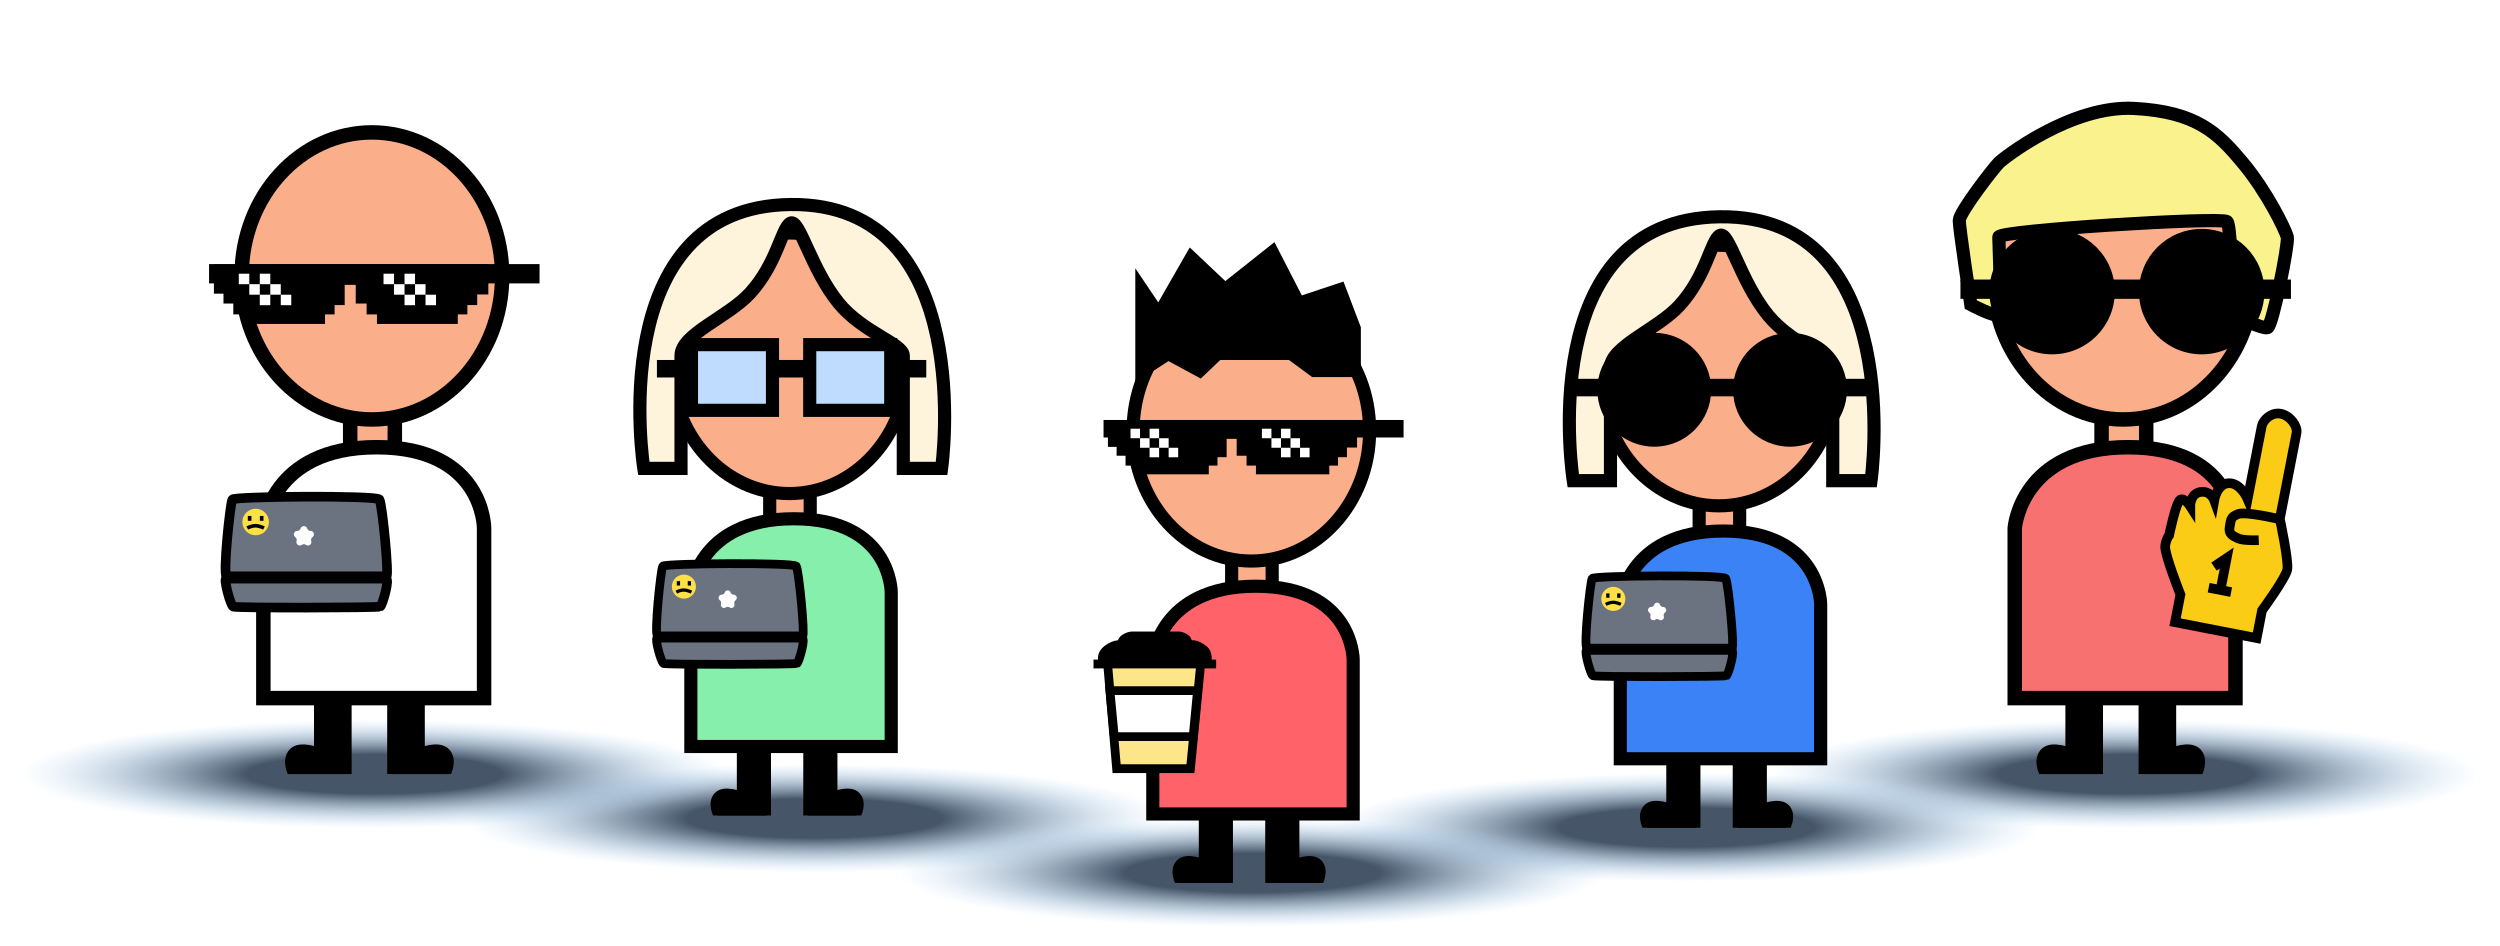 <svg width="576" height="218" viewBox="0 0 576 218" fill="none" xmlns="http://www.w3.org/2000/svg">
<g filter="url(#filter0_f_497_7517)">
<ellipse cx="187.617" cy="188.531" rx="81.617" ry="12.556" fill="url(#paint0_radial_497_7517)"/>
</g>
<g clip-path="url(#clip0_497_7517)">
<g clip-path="url(#clip1_497_7517)">
<path d="M186.674 112.203H177.34V119.015C177.34 119.015 179.106 122.042 182.385 122.042C185.665 122.042 186.674 119.015 186.674 119.015V112.203Z" fill="#FAAE8A" stroke="black" stroke-width="3.027"/>
<path d="M209.126 83.697C209.126 100.411 196.8 113.717 181.881 113.717C166.961 113.717 154.635 100.411 154.635 83.697C154.635 66.982 166.961 53.676 181.881 53.676C196.8 53.676 209.126 66.982 209.126 83.697Z" fill="#FAAE8A" stroke="black" stroke-width="3.027"/>
<path d="M170.777 183.44V171.74H176.627V187.886H165.395C165.395 187.886 163.882 185.111 165.395 183.44C166.909 181.769 170.777 183.44 170.777 183.44Z" fill="black" stroke="black" stroke-width="2.018"/>
<path d="M191.934 183.44V171.74H186.084V187.886H197.316C197.316 187.886 198.829 185.111 197.316 183.44C195.802 181.769 191.934 183.44 191.934 183.44Z" fill="black" stroke="black" stroke-width="2.018"/>
</g>
<path d="M156.907 107.919V81.934C156.907 76.983 167.734 73.09 172.797 67.555C179.085 60.68 180.041 52.527 182.135 51.409C184.156 50.33 186.886 62.057 193.232 69.825C198.753 76.585 208.119 79.234 208.119 81.934V107.919H216.949C216.949 107.919 225.526 46.616 182.135 47.12C138.744 47.625 148.33 107.919 148.33 107.919H156.907Z" fill="#FEF3DB" stroke="black" stroke-width="3.027"/>
<path d="M205.338 171.995H160.433H159.172V136.424C159.172 136.424 160.433 119.521 182.886 119.521C205.338 119.521 205.338 136.424 205.338 136.424V171.995Z" fill="#86EFAC" stroke="black" stroke-width="3.027"/>
<rect x="151.355" y="82.938" width="62.06" height="4.036" fill="black"/>
<rect x="159.314" y="79.406" width="18.668" height="15.136" fill="#BFDBFE" stroke="black" stroke-width="3.027"/>
<rect x="186.561" y="79.406" width="18.668" height="15.136" fill="#BFDBFE" stroke="black" stroke-width="3.027"/>
<path d="M184.807 147.016H151.398C150.809 147.016 152.281 152.532 152.87 152.856C153.459 153.181 183.188 153.1 183.63 152.856C184.071 152.613 185.69 147.016 184.807 147.016Z" fill="#6B7280" stroke="black" stroke-width="2.018"/>
<path d="M151.521 146.512H184.93C185.519 146.512 184.047 131.342 183.458 130.45C182.87 129.558 153.14 129.781 152.698 130.45C152.257 131.119 150.638 146.512 151.521 146.512Z" fill="#6B7280" stroke="black" stroke-width="2.018"/>
<path d="M166.972 136.518C167.188 135.852 168.13 135.852 168.346 136.518C168.443 136.816 168.721 137.017 169.034 137.017C169.734 137.017 170.025 137.913 169.459 138.325C169.205 138.509 169.099 138.835 169.196 139.133C169.412 139.798 168.65 140.352 168.084 139.941C167.831 139.756 167.488 139.756 167.234 139.941C166.668 140.352 165.906 139.798 166.122 139.133C166.219 138.835 166.113 138.509 165.86 138.325C165.293 137.913 165.584 137.017 166.284 137.017C166.598 137.017 166.875 136.816 166.972 136.518Z" fill="white"/>
<circle cx="157.568" cy="135.16" r="2.775" fill="#FDE047"/>
<path d="M156.31 133.898V134.908M158.833 133.898V134.908M155.816 136.421C155.816 136.421 156.688 135.944 157.523 135.944C158.359 135.944 159.311 136.421 159.311 136.421" stroke="black" stroke-width="0.757"/>
</g>
<g filter="url(#filter1_f_497_7517)">
<ellipse cx="489.762" cy="178.346" rx="81.617" ry="12.556" fill="url(#paint1_radial_497_7517)"/>
</g>
<g clip-path="url(#clip2_497_7517)">
<g clip-path="url(#clip3_497_7517)">
<path d="M494.485 94.977H484.203V102.48C484.203 102.48 486.148 105.815 489.761 105.815C493.374 105.815 494.485 102.48 494.485 102.48V94.977Z" fill="#FAAE8A" stroke="black" stroke-width="3.335"/>
<path d="M519.217 63.573C519.217 81.985 505.638 96.643 489.204 96.643C472.769 96.643 459.191 81.985 459.191 63.573C459.191 45.161 472.769 30.503 489.204 30.503C505.638 30.503 519.217 45.161 519.217 63.573Z" fill="#FAAE8A" stroke="black" stroke-width="3.335"/>
<path d="M476.978 173.447V160.559H483.422V178.344H471.05C471.05 178.344 469.382 175.287 471.05 173.447C472.717 171.606 476.978 173.447 476.978 173.447Z" fill="black" stroke="black" stroke-width="2.223"/>
<path d="M500.28 173.447V160.559H493.836V178.344H506.208C506.208 178.344 507.876 175.287 506.208 173.447C504.541 171.606 500.28 173.447 500.28 173.447Z" fill="black" stroke="black" stroke-width="2.223"/>
</g>
<path d="M460.529 54.604C460.529 56.12 461.289 71.692 460.529 72.454C459.77 73.217 454.073 70.176 454.073 70.176C454.073 70.176 451.414 52.702 451.414 50.806C451.414 48.91 459.39 38.652 460.529 37.513C461.669 36.374 477.24 24.22 491.673 24.98C506.105 25.739 511.043 30.677 516.74 37.513C522.437 44.349 526.614 53.082 526.994 54.604C527.374 56.126 523.576 75.11 522.437 75.493C521.297 75.876 514.219 72.454 514.219 72.454C514.219 72.454 514.247 52.21 513.107 51.068C511.968 49.925 460.529 53.088 460.529 54.604Z" fill="#F9F28D" stroke="black" stroke-width="3.038"/>
<path d="M515.051 160.84H465.585H464.195V121.656C464.195 121.656 465.585 103.037 490.318 103.037C515.051 103.037 515.051 121.656 515.051 121.656V160.84Z" fill="#F87171" stroke="black" stroke-width="3.335"/>
<circle cx="472.806" cy="67.187" r="14.451" fill="black"/>
<circle cx="507.267" cy="67.187" r="14.451" fill="black"/>
<rect x="451.688" y="64.408" width="76.144" height="4.446" fill="black"/>
<path d="M502.382 115.098C501.371 115.496 499.764 123.328 499.764 123.328C499.764 123.328 499.114 124.05 498.862 125.783C498.61 127.515 502.369 136.985 502.369 136.985L501.13 143.361L519.933 147.016L521.172 140.639C521.172 140.639 526.605 133.211 526.985 131.249C527.365 129.287 525.272 119.548 525.272 119.548L529.118 99.764C529.419 98.21 527.691 95.754 525.484 95.325C523.277 94.895 521.376 96.817 521.106 98.206L517.848 114.965C517.848 114.965 516.277 111.266 513.549 111.33C510.822 111.394 510.157 115.252 510.157 115.252C510.157 115.252 509.328 112.97 506.962 113.358C504.595 113.747 504.627 116.638 504.627 116.638C504.627 116.638 503.392 114.701 502.382 115.098Z" fill="#FACC15" stroke="black" stroke-width="2.223"/>
<path d="M514.056 136.418L508.873 135.41L511.601 135.941L513.033 128.575L510.1 130.553" stroke="black" stroke-width="2.223"/>
<path d="M525.256 119.631C525.256 119.631 517.39 117.763 515.646 118.442C513.902 119.121 514.052 119.659 513.718 121.376C513.384 123.093 514.496 123.479 515.66 124.044C516.823 124.609 520.415 124.459 520.415 124.459" stroke="black" stroke-width="2.223"/>
</g>
<g filter="url(#filter2_f_497_7517)">
<ellipse cx="86.242" cy="178.346" rx="81.617" ry="12.556" fill="url(#paint2_radial_497_7517)"/>
</g>
<g clip-path="url(#clip4_497_7517)">
<g clip-path="url(#clip5_497_7517)">
<path d="M90.966 94.977H80.684V102.48C80.684 102.48 82.629 105.815 86.242 105.815C89.854 105.815 90.966 102.48 90.966 102.48V94.977Z" fill="#FAAE8A" stroke="black" stroke-width="3.335"/>
<path d="M115.697 63.573C115.697 81.985 102.119 96.643 85.684 96.643C69.25 96.643 55.671 81.985 55.671 63.573C55.671 45.161 69.25 30.503 85.684 30.503C102.119 30.503 115.697 45.161 115.697 63.573Z" fill="#FAAE8A" stroke="black" stroke-width="3.335"/>
<path d="M73.459 173.447V160.559H79.903V178.344H67.53C67.53 178.344 65.863 175.287 67.53 173.447C69.198 171.606 73.459 173.447 73.459 173.447Z" fill="black" stroke="black" stroke-width="2.223"/>
<path d="M96.764 173.447V160.559H90.32V178.344H102.693C102.693 178.344 104.36 175.287 102.693 173.447C101.025 171.606 96.764 173.447 96.764 173.447Z" fill="black" stroke="black" stroke-width="2.223"/>
</g>
<path d="M111.531 160.84H62.065H60.676V121.656C60.676 121.656 62.065 103.037 86.798 103.037C111.531 103.037 111.531 121.656 111.531 121.656V160.84Z" fill="white" stroke="black" stroke-width="3.335"/>
<rect x="48.168" y="60.848" width="76.144" height="4.446" fill="black"/>
<path d="M50.395 66.551V62.019L111.4 61.959V66.73H108.836V69.175H106.57V71.322H104.363V73.528H87.964V71.322H85.579V68.817H83.074V64.523H78.303V69.175H75.978V71.322H73.771V73.528H57.312V71.322H54.867V68.817H52.601V66.551H50.395Z" fill="black" stroke="black" stroke-width="2.223"/>
<rect x="55.016" y="63.06" width="2.419" height="2.419" fill="white"/>
<rect x="88.363" y="63.06" width="2.419" height="2.419" fill="white"/>
<rect x="59.855" y="63.06" width="2.419" height="2.419" fill="white"/>
<rect x="93.203" y="63.06" width="2.419" height="2.419" fill="white"/>
<rect x="57.438" y="65.478" width="2.419" height="2.419" fill="white"/>
<rect x="90.785" y="65.478" width="2.419" height="2.419" fill="white"/>
<rect x="62.273" y="65.478" width="2.419" height="2.419" fill="white"/>
<rect x="95.621" y="65.478" width="2.419" height="2.419" fill="white"/>
<rect x="59.855" y="67.9" width="2.419" height="2.419" fill="white"/>
<rect x="93.203" y="67.9" width="2.419" height="2.419" fill="white"/>
<rect x="64.691" y="67.9" width="2.419" height="2.419" fill="white"/>
<rect x="98.039" y="67.9" width="2.419" height="2.419" fill="white"/>
<path d="M88.906 133.326H52.103C51.455 133.326 53.076 139.403 53.725 139.76C54.373 140.117 87.123 140.028 87.609 139.76C88.095 139.492 89.879 133.326 88.906 133.326Z" fill="#6B7280" stroke="black" stroke-width="2.223"/>
<path d="M52.239 132.771H89.041C89.69 132.771 88.068 116.061 87.42 115.079C86.771 114.096 54.022 114.341 53.536 115.079C53.05 115.816 51.266 132.771 52.239 132.771Z" fill="#6B7280" stroke="black" stroke-width="2.223"/>
<path d="M69.259 121.762C69.497 121.028 70.535 121.028 70.773 121.762C70.88 122.09 71.186 122.312 71.53 122.312C72.302 122.312 72.622 123.299 71.998 123.752C71.719 123.955 71.603 124.314 71.709 124.642C71.948 125.376 71.108 125.986 70.484 125.532C70.205 125.33 69.827 125.33 69.548 125.532C68.924 125.986 68.085 125.376 68.323 124.642C68.43 124.314 68.313 123.955 68.034 123.752C67.41 123.299 67.731 122.312 68.502 122.312C68.847 122.312 69.152 122.09 69.259 121.762Z" fill="white"/>
<circle cx="58.901" cy="120.266" r="3.057" fill="#FDE047"/>
<path d="M57.513 118.877V119.989M60.292 118.877V119.989M56.969 121.656C56.969 121.656 57.928 121.13 58.849 121.13C59.769 121.13 60.818 121.656 60.818 121.656" stroke="black" stroke-width="0.834"/>
</g>
<g filter="url(#filter3_f_497_7517)">
<ellipse cx="388.617" cy="190.625" rx="81.617" ry="12.556" fill="url(#paint3_radial_497_7517)"/>
</g>
<g clip-path="url(#clip6_497_7517)">
<g clip-path="url(#clip7_497_7517)">
<path d="M400.819 115.029H391.484V121.841C391.484 121.841 393.25 124.868 396.53 124.868C399.809 124.868 400.819 121.841 400.819 121.841V115.029Z" fill="#FAAE8A" stroke="black" stroke-width="3.027"/>
<path d="M423.271 86.523C423.271 103.237 410.944 116.544 396.025 116.544C381.106 116.544 368.779 103.237 368.779 86.523C368.779 69.808 381.106 56.502 396.025 56.502C410.944 56.502 423.271 69.808 423.271 86.523Z" fill="#FAAE8A" stroke="black" stroke-width="3.027"/>
<path d="M384.922 186.266V174.566H390.772V190.712H379.54C379.54 190.712 378.026 187.937 379.54 186.266C381.054 184.595 384.922 186.266 384.922 186.266Z" fill="black" stroke="black" stroke-width="2.018"/>
<path d="M406.078 186.266V174.566H400.228V190.712H411.46C411.46 190.712 412.974 187.937 411.46 186.266C409.946 184.595 406.078 186.266 406.078 186.266Z" fill="black" stroke="black" stroke-width="2.018"/>
</g>
<path d="M371.052 110.745V84.76C371.052 79.809 381.878 75.916 386.942 70.381C393.229 63.507 394.185 55.353 396.279 54.235C398.301 53.156 401.031 64.883 407.376 72.651C412.898 79.411 422.264 82.061 422.264 84.76V110.745H431.093C431.093 110.745 439.671 49.442 396.279 49.947C352.888 50.451 362.475 110.745 362.475 110.745H371.052Z" fill="#FEF3DB" stroke="black" stroke-width="3.027"/>
<path d="M419.483 174.821H374.578H373.316V139.25C373.316 139.25 374.578 122.348 397.03 122.348C419.483 122.348 419.483 139.25 419.483 139.25V174.821Z" fill="#3B82F6" stroke="black" stroke-width="3.027"/>
<circle cx="381.138" cy="89.802" r="13.118" fill="black"/>
<circle cx="412.419" cy="89.802" r="13.118" fill="black"/>
<rect x="361.965" y="87.279" width="69.124" height="4.036" fill="black"/>
<path d="M398.948 149.842H365.539C364.95 149.842 366.422 155.358 367.011 155.682C367.599 156.007 397.329 155.926 397.77 155.682C398.212 155.439 399.831 149.842 398.948 149.842Z" fill="#6B7280" stroke="black" stroke-width="2.018"/>
<path d="M365.661 149.338H399.071C399.659 149.338 398.188 134.169 397.599 133.276C397.01 132.384 367.28 132.607 366.839 133.276C366.398 133.945 364.778 149.338 365.661 149.338Z" fill="#6B7280" stroke="black" stroke-width="2.018"/>
<path d="M381.112 139.344C381.329 138.678 382.271 138.678 382.487 139.344C382.584 139.642 382.861 139.843 383.174 139.843C383.875 139.843 384.166 140.739 383.599 141.151C383.346 141.335 383.24 141.661 383.337 141.959C383.553 142.625 382.791 143.178 382.225 142.767C381.971 142.583 381.628 142.583 381.375 142.767C380.809 143.178 380.046 142.625 380.263 141.959C380.36 141.661 380.254 141.335 380 141.151C379.434 140.739 379.725 139.843 380.425 139.843C380.738 139.843 381.016 139.642 381.112 139.344Z" fill="white"/>
<circle cx="371.709" cy="137.986" r="2.775" fill="#FDE047"/>
<path d="M370.451 136.725V137.734M372.974 136.725V137.734M369.957 139.247C369.957 139.247 370.828 138.77 371.664 138.77C372.499 138.77 373.451 139.247 373.451 139.247" stroke="black" stroke-width="0.757"/>
</g>
<g filter="url(#filter4_f_497_7517)">
<ellipse cx="288.617" cy="201.088" rx="81.617" ry="12.556" fill="url(#paint4_radial_497_7517)"/>
</g>
<g clip-path="url(#clip8_497_7517)">
<g clip-path="url(#clip9_497_7517)">
<path d="M293.108 127.748H283.773V134.559C283.773 134.559 285.539 137.587 288.819 137.587C292.099 137.587 293.108 134.559 293.108 134.559V127.748Z" fill="#FAAE8A" stroke="black" stroke-width="3.027"/>
<path d="M315.56 99.242C315.56 115.956 303.233 129.262 288.314 129.262C273.395 129.262 261.068 115.956 261.068 99.242C261.068 82.527 273.395 69.221 288.314 69.221C303.233 69.221 315.56 82.527 315.56 99.242Z" fill="#FAAE8A" stroke="black" stroke-width="3.027"/>
<path d="M277.211 198.985V187.285H283.061V203.431H271.829C271.829 203.431 270.315 200.656 271.829 198.985C273.343 197.314 277.211 198.985 277.211 198.985Z" fill="black" stroke="black" stroke-width="2.018"/>
<path d="M298.367 198.985V187.285H292.517V203.431H303.749C303.749 203.431 305.263 200.656 303.749 198.985C302.235 197.314 298.367 198.985 298.367 198.985Z" fill="black" stroke="black" stroke-width="2.018"/>
</g>
<path d="M263.086 66.766V85.367L269.143 81.437L276.412 85.367L280.53 81.437H297.49L302.821 85.367H312.027V75.674L308.635 66.766L299.186 69.91L293.129 58.121L282.226 66.766L274.473 59.431L266.962 72.53L263.086 66.766Z" fill="black" stroke="black" stroke-width="3.027"/>
<path d="M311.772 187.54H266.867H265.605V151.969C265.605 151.969 266.867 135.066 289.319 135.066C311.772 135.066 311.772 151.969 311.772 151.969V187.54Z" fill="#FF6369" stroke="black" stroke-width="3.027"/>
<rect x="254.258" y="96.762" width="69.124" height="4.036" fill="black"/>
<path d="M256.273 101.942V97.828L311.654 97.773V102.104H309.326V104.324H307.269V106.273H305.266V108.276H290.379V106.273H288.213V103.999H285.94V100.101H281.609V104.324H279.498V106.273H277.495V108.276H262.553V106.273H260.334V103.999H258.277V101.942H256.273Z" fill="black" stroke="black" stroke-width="2.018"/>
<rect x="260.469" y="98.772" width="2.196" height="2.196" fill="white"/>
<rect x="290.742" y="98.772" width="2.196" height="2.196" fill="white"/>
<rect x="264.863" y="98.772" width="2.196" height="2.196" fill="white"/>
<rect x="295.137" y="98.772" width="2.196" height="2.196" fill="white"/>
<rect x="262.668" y="100.967" width="2.196" height="2.196" fill="white"/>
<rect x="292.938" y="100.967" width="2.196" height="2.196" fill="white"/>
<rect x="267.059" y="100.967" width="2.196" height="2.196" fill="white"/>
<rect x="297.332" y="100.967" width="2.196" height="2.196" fill="white"/>
<rect x="264.863" y="103.164" width="2.196" height="2.196" fill="white"/>
<rect x="295.137" y="103.164" width="2.196" height="2.196" fill="white"/>
<rect x="269.254" y="103.164" width="2.196" height="2.196" fill="white"/>
<rect x="299.527" y="103.164" width="2.196" height="2.196" fill="white"/>
<path d="M274.279 177.099H257.267L255.196 152.986H276.646L274.279 177.099Z" fill="#FDE68A"/>
<path d="M276.646 152.986L274.279 177.099H257.267L255.196 152.986M276.646 152.986H255.196M276.646 152.986H280.196M255.196 152.986H251.941" stroke="black" stroke-width="2.018"/>
<path d="M274.9 169.721H256.736L255.727 159.125H275.909L274.9 169.721Z" fill="white" stroke="black" stroke-width="2.018"/>
<path d="M260.243 148.025H271.735H273.637C273.637 148.025 273.637 147.429 273.161 147.108C272.686 146.787 271.972 146.512 271.735 146.512H260.798C260.481 146.512 259.768 146.695 259.134 147.108C258.5 147.521 258.5 148.025 258.5 148.025H260.243Z" fill="black" stroke="black" stroke-width="2.018"/>
<path d="M256.75 151.557H275.136H278.179C278.179 151.557 278.179 150.364 277.419 149.722C276.658 149.08 275.517 148.529 275.136 148.529L274.336 148.529C270.956 148.529 258.084 148.529 257.638 148.529C257.131 148.529 255.99 148.896 254.975 149.722C253.961 150.548 253.961 151.557 253.961 151.557H256.75Z" fill="black" stroke="black" stroke-width="2.018"/>
</g>
<defs>
<filter id="filter0_f_497_7517" x="102" y="171.975" width="171.234" height="33.113" filterUnits="userSpaceOnUse" color-interpolation-filters="sRGB">
<feFlood flood-opacity="0" result="BackgroundImageFix"/>
<feBlend mode="normal" in="SourceGraphic" in2="BackgroundImageFix" result="shape"/>
<feGaussianBlur stdDeviation="2" result="effect1_foregroundBlur_497_7517"/>
</filter>
<filter id="filter1_f_497_7517" x="404.145" y="161.789" width="171.234" height="33.113" filterUnits="userSpaceOnUse" color-interpolation-filters="sRGB">
<feFlood flood-opacity="0" result="BackgroundImageFix"/>
<feBlend mode="normal" in="SourceGraphic" in2="BackgroundImageFix" result="shape"/>
<feGaussianBlur stdDeviation="2" result="effect1_foregroundBlur_497_7517"/>
</filter>
<filter id="filter2_f_497_7517" x="0.625" y="161.789" width="171.234" height="33.113" filterUnits="userSpaceOnUse" color-interpolation-filters="sRGB">
<feFlood flood-opacity="0" result="BackgroundImageFix"/>
<feBlend mode="normal" in="SourceGraphic" in2="BackgroundImageFix" result="shape"/>
<feGaussianBlur stdDeviation="2" result="effect1_foregroundBlur_497_7517"/>
</filter>
<filter id="filter3_f_497_7517" x="303" y="174.068" width="171.234" height="33.113" filterUnits="userSpaceOnUse" color-interpolation-filters="sRGB">
<feFlood flood-opacity="0" result="BackgroundImageFix"/>
<feBlend mode="normal" in="SourceGraphic" in2="BackgroundImageFix" result="shape"/>
<feGaussianBlur stdDeviation="2" result="effect1_foregroundBlur_497_7517"/>
</filter>
<filter id="filter4_f_497_7517" x="203" y="184.531" width="171.234" height="33.113" filterUnits="userSpaceOnUse" color-interpolation-filters="sRGB">
<feFlood flood-opacity="0" result="BackgroundImageFix"/>
<feBlend mode="normal" in="SourceGraphic" in2="BackgroundImageFix" result="shape"/>
<feGaussianBlur stdDeviation="2" result="effect1_foregroundBlur_497_7517"/>
</filter>
<radialGradient id="paint0_radial_497_7517" cx="0" cy="0" r="1" gradientUnits="userSpaceOnUse" gradientTransform="translate(187.617 188.531) scale(81.617 12.556)">
<stop offset="0.36" stop-color="#475569"/>
<stop offset="1" stop-color="#A2D0F7" stop-opacity="0"/>
</radialGradient>
<radialGradient id="paint1_radial_497_7517" cx="0" cy="0" r="1" gradientUnits="userSpaceOnUse" gradientTransform="translate(489.762 178.346) scale(81.617 12.556)">
<stop offset="0.36" stop-color="#475569"/>
<stop offset="1" stop-color="#A2D0F7" stop-opacity="0"/>
</radialGradient>
<radialGradient id="paint2_radial_497_7517" cx="0" cy="0" r="1" gradientUnits="userSpaceOnUse" gradientTransform="translate(86.242 178.346) scale(81.617 12.556)">
<stop offset="0.36" stop-color="#475569"/>
<stop offset="1" stop-color="#A2D0F7" stop-opacity="0"/>
</radialGradient>
<radialGradient id="paint3_radial_497_7517" cx="0" cy="0" r="1" gradientUnits="userSpaceOnUse" gradientTransform="translate(388.617 190.625) scale(81.617 12.556)">
<stop offset="0.36" stop-color="#475569"/>
<stop offset="1" stop-color="#A2D0F7" stop-opacity="0"/>
</radialGradient>
<radialGradient id="paint4_radial_497_7517" cx="0" cy="0" r="1" gradientUnits="userSpaceOnUse" gradientTransform="translate(288.617 201.088) scale(81.617 12.556)">
<stop offset="0.36" stop-color="#475569"/>
<stop offset="1" stop-color="#A2D0F7" stop-opacity="0"/>
</radialGradient>
<clipPath id="clip0_497_7517">
<rect width="85.774" height="161.456" fill="white" transform="translate(139.496 26.43)"/>
</clipPath>
<clipPath id="clip1_497_7517">
<rect width="85.774" height="161.456" fill="white" transform="translate(139.496 26.43)"/>
</clipPath>
<clipPath id="clip2_497_7517">
<rect width="94.486" height="177.856" fill="white" transform="translate(442.52 0.49)"/>
</clipPath>
<clipPath id="clip3_497_7517">
<rect width="94.485" height="177.855" fill="white" transform="translate(442.52 0.49)"/>
</clipPath>
<clipPath id="clip4_497_7517">
<rect width="94.486" height="177.856" fill="white" transform="translate(39 0.49)"/>
</clipPath>
<clipPath id="clip5_497_7517">
<rect width="94.485" height="177.855" fill="white" transform="translate(39 0.49)"/>
</clipPath>
<clipPath id="clip6_497_7517">
<rect width="85.774" height="161.456" fill="white" transform="translate(353.641 29.256)"/>
</clipPath>
<clipPath id="clip7_497_7517">
<rect width="85.774" height="161.456" fill="white" transform="translate(353.641 29.256)"/>
</clipPath>
<clipPath id="clip8_497_7517">
<rect width="85.774" height="161.456" fill="white" transform="translate(245.93 41.973)"/>
</clipPath>
<clipPath id="clip9_497_7517">
<rect width="85.774" height="161.456" fill="white" transform="translate(245.93 41.975)"/>
</clipPath>
</defs>
</svg>
